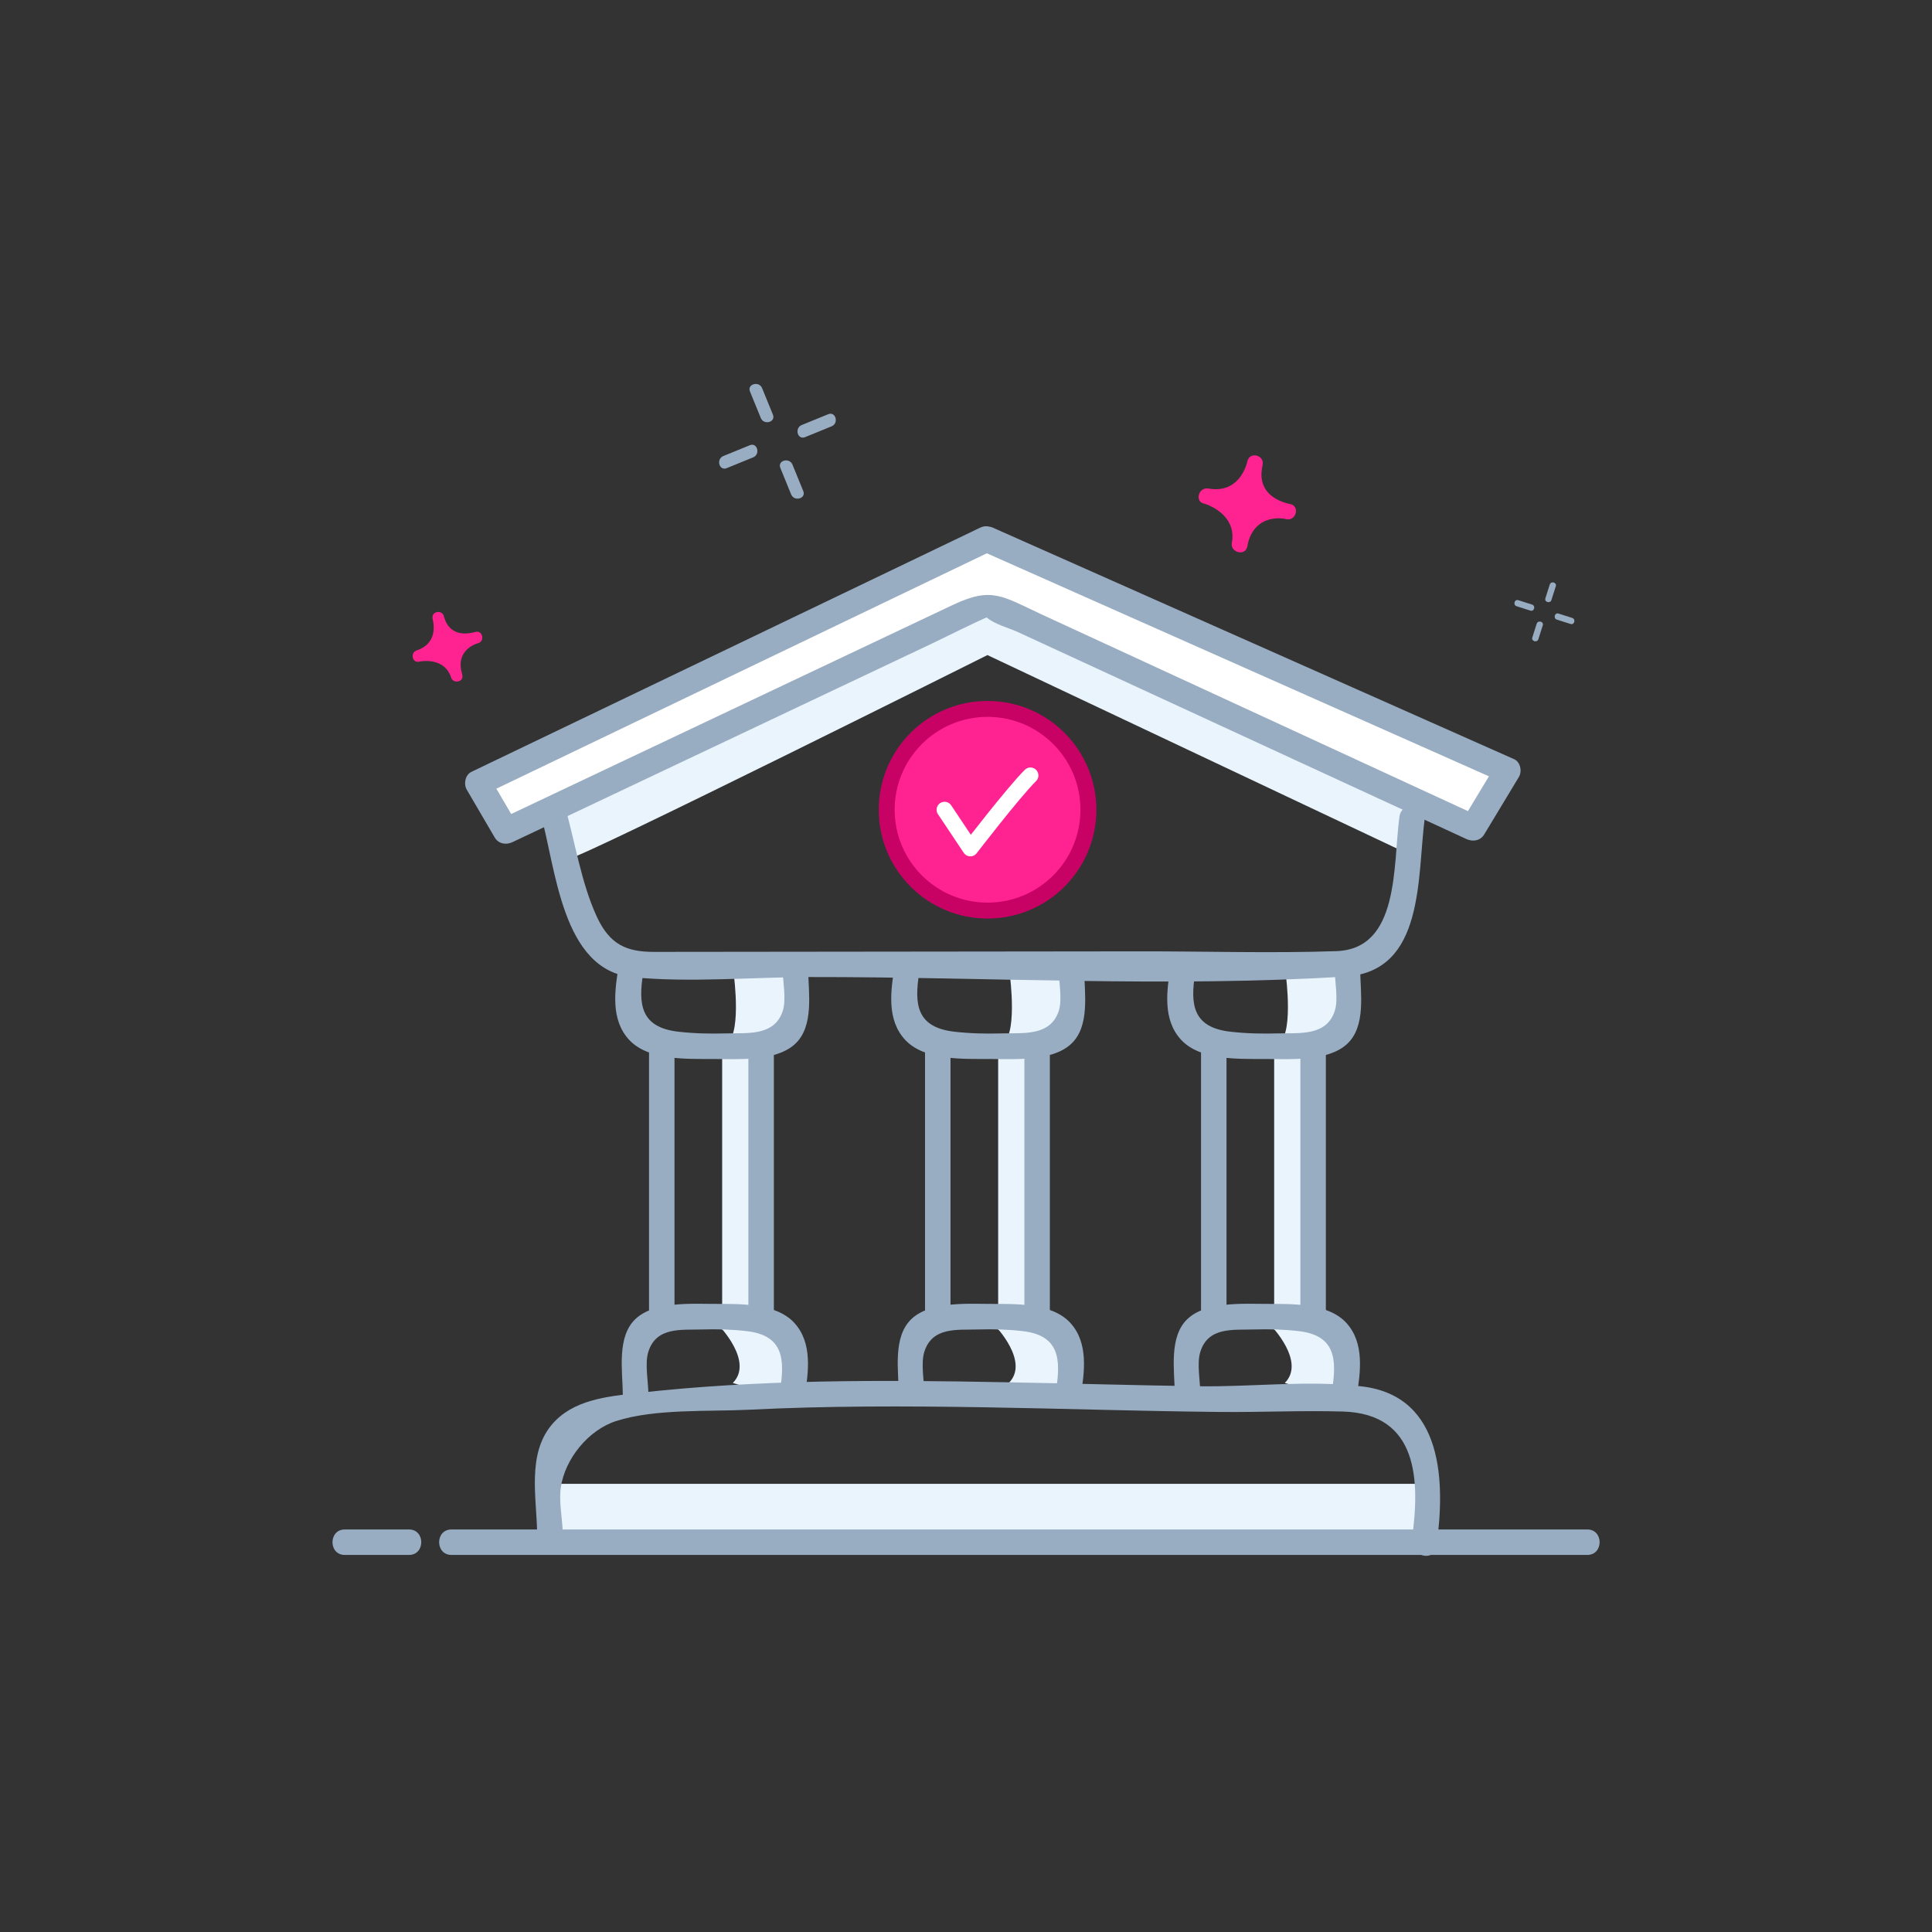 <?xml version="1.0" encoding="UTF-8"?> <svg xmlns="http://www.w3.org/2000/svg" version="1.1" id="Layer_1" x="0" y="0" viewBox="0 0 182 182" xml:space="preserve"><rect x="0" y="0" width="182" height="182" fill="#333333" stroke="none"/><style>.st0{fill:#e9f4fd}.st1,.st5{fill:#98acc2}.st5{fill-rule:evenodd;clip-rule:evenodd}</style><path class="st0" d="M52.53 139.78h81v6h-81zm1.15-58.92c1.34-.15 39.34-19.15 39.34-19.15l39.73 18.77s.98-5.02-.37-5.4c-1.36-.38-39.36-17.38-39.36-17.38L52.57 76.95l1.11 3.91z"></path><path class="st1" d="M42.53 146.48h107c1.54 0 1.55-2.4 0-2.4h-107c-1.55 0-1.55 2.4 0 2.4zm-4-2.4h-6.05c-1.54 0-1.55 2.4 0 2.4h6.05c1.54 0 1.54-2.4 0-2.4z"></path><path class="st0" d="M67.75 124.9s3.28 3.38 1.28 5.38l3.91 1.19 2.09-2.19-.69-2.55-1.02-1.25s-4.85-1.97-5.57-.58zm1.38-33.05s.82 6.11-.89 6.52c-1.71.41 7.28.05 6.79-5.77-.01 0 .7-1.69-5.9-.75z"></path><path class="st0" d="M68.03 99.28h4v26h-4z"></path><path class="st1" d="M70.5 99.11v25.16c0 1.54 2.4 1.55 2.4 0V99.11c0-1.54-2.4-1.55-2.4 0zm-9.36 0v25.16c0 1.54 2.4 1.55 2.4 0V99.11c0-1.54-2.4-1.55-2.4 0z"></path><path class="st1" d="M61.08 131.31c-.01-1.14-.35-2.86-.01-3.95.74-2.39 3.11-2.06 5.06-2.12 1.41-.04 2.85-.01 4.25.16 3.42.41 3.57 2.65 3.1 5.57-.24 1.51 2.07 2.16 2.31.64.37-2.31.78-5.1-.97-7-1.76-1.91-5.25-1.77-7.62-1.78-2.16-.01-5.54-.21-7.28 1.37-1.85 1.67-1.27 4.94-1.25 7.12.03 1.54 2.43 1.54 2.41-.01zm12.65-40.03c.01 1.13.36 2.88.01 3.95-.79 2.42-3.39 2.06-5.37 2.12-1.48.04-2.99.01-4.46-.16-3.52-.4-3.82-2.51-3.31-5.57.25-1.51-2.06-2.16-2.31-.64-.39 2.33-.79 5.1 1 7 1.84 1.95 5.51 1.77 7.96 1.78 2.22.01 5.79.25 7.6-1.37 1.88-1.67 1.3-4.91 1.28-7.12-.01-1.53-2.41-1.54-2.4.01z"></path><path class="st0" d="M93.75 124.9s3.28 3.38 1.28 5.38l3.91 1.19 2.09-2.19-.69-2.55-1.02-1.25s-4.85-1.97-5.57-.58zm1.38-33.05s.82 6.11-.89 6.52c-1.71.41 7.28.05 6.79-5.77-.01 0 .7-1.69-5.9-.75z"></path><path class="st0" d="M94.03 99.28h4v26h-4z"></path><path class="st1" d="M96.5 99.11v25.16c0 1.54 2.4 1.55 2.4 0V99.11c0-1.54-2.4-1.55-2.4 0zm-9.36 0v25.16c0 1.54 2.4 1.55 2.4 0V99.11c0-1.54-2.4-1.55-2.4 0z"></path><path class="st1" d="M87.08 131.31c-.01-1.14-.35-2.86-.01-3.95.74-2.39 3.11-2.06 5.06-2.12 1.41-.04 2.85-.01 4.25.16 3.42.41 3.57 2.65 3.1 5.57-.24 1.51 2.07 2.16 2.31.64.37-2.31.78-5.1-.97-7-1.76-1.91-5.25-1.77-7.62-1.78-2.16-.01-5.54-.21-7.28 1.37-1.85 1.67-1.27 4.94-1.25 7.12.03 1.54 2.43 1.54 2.41-.01zm12.65-40.03c.01 1.13.36 2.88.01 3.95-.79 2.42-3.39 2.06-5.37 2.12-1.48.04-2.99.01-4.46-.16-3.52-.4-3.82-2.51-3.31-5.57.25-1.51-2.06-2.16-2.31-.64-.39 2.33-.79 5.1 1 7 1.84 1.95 5.51 1.77 7.96 1.78 2.22.01 5.79.25 7.6-1.37 1.88-1.67 1.3-4.91 1.28-7.12-.01-1.53-2.41-1.54-2.4.01z"></path><path class="st0" d="M119.75 124.9s3.28 3.38 1.28 5.38l3.91 1.19 2.09-2.19-.69-2.55-1.02-1.25s-4.85-1.97-5.57-.58zm1.38-33.05s.82 6.11-.89 6.52c-1.71.41 7.28.05 6.79-5.77-.01 0 .7-1.69-5.9-.75z"></path><path class="st0" d="M120.03 99.28h4v26h-4z"></path><path class="st1" d="M122.5 99.11v25.16c0 1.54 2.4 1.55 2.4 0V99.11c0-1.54-2.4-1.55-2.4 0zm-9.36 0v25.16c0 1.54 2.4 1.55 2.4 0V99.11c0-1.54-2.4-1.55-2.4 0z"></path><path class="st1" d="M113.08 131.31c-.01-1.14-.35-2.86-.01-3.95.74-2.39 3.11-2.06 5.06-2.12 1.41-.04 2.85-.01 4.25.16 3.42.41 3.57 2.65 3.1 5.57-.24 1.51 2.07 2.16 2.31.64.37-2.31.78-5.1-.97-7-1.76-1.91-5.25-1.77-7.62-1.78-2.16-.01-5.54-.21-7.28 1.37-1.85 1.67-1.27 4.94-1.25 7.12.03 1.54 2.43 1.54 2.41-.01zm12.65-40.03c.01 1.13.36 2.88.01 3.95-.79 2.42-3.39 2.06-5.37 2.12-1.48.04-2.99.01-4.46-.16-3.52-.4-3.82-2.51-3.31-5.57.25-1.51-2.06-2.16-2.31-.64-.39 2.33-.79 5.1 1 7 1.84 1.95 5.51 1.77 7.96 1.78 2.22.01 5.79.25 7.6-1.37 1.88-1.67 1.3-4.91 1.28-7.12-.01-1.53-2.41-1.54-2.4.01z"></path><path class="st1" d="M53.01 144.44c-.02-1.36-.38-2.97-.18-4.32.39-2.68 2.58-5.4 5.2-6.25 3.65-1.18 8.74-.88 12.55-1.07 7.37-.37 14.76-.35 22.14-.23 7.4.12 14.79.37 22.19.44 3.85.04 7.72-.15 11.57-.04 7.17.2 7.3 6.55 6.52 12.09-.21 1.51 2.1 2.16 2.31.64.85-6.02.7-14.14-6.96-15.09-4.97-.62-10.35.05-15.38-.02-6.11-.09-12.22-.27-18.33-.38-11.53-.22-23.14-.28-34.62 1.02-2.86.33-6.07.63-8.05 2.99-2.34 2.8-1.41 6.92-1.37 10.22.03 1.54 2.43 1.55 2.41 0zm-2.14-67.98c1.52 5.25 1.99 14.95 8.75 15.6 5.43.52 11.18-.01 16.64-.02 16.73-.02 33.8 1 50.5-.05 7.5-.47 6.72-9.39 7.47-15.04.2-1.53-2.2-1.51-2.4 0-.62 4.63.03 12.44-5.94 12.65-6.13.21-12.31.01-18.45.02-15.28.02-30.56.03-45.84.05-2.57 0-4.16-.68-5.38-3.32-1.48-3.2-2.06-7.12-3.04-10.52-.42-1.49-2.74-.86-2.31.63z"></path><path fill="#fff" d="M92.95 50.78l49.08 21.8-3.26 5.4-45.83-21.14-45.29 21.44-2.62-4.5z"></path><path class="st1" d="M92.33 51.84c16.36 7.27 32.72 14.54 49.08 21.8-.15-.56-.29-1.12-.44-1.68-1.09 1.8-2.17 3.6-3.26 5.4.56-.15 1.12-.29 1.68-.44-13.73-6.33-27.45-12.66-41.18-19-3.79-1.75-4.75-2.69-8.46-.93L66.56 67.97c-6.51 3.08-13.02 6.16-19.52 9.24.56.15 1.12.29 1.68.44-.88-1.5-1.75-3-2.63-4.5-.15.56-.29 1.12-.44 1.68 15.97-7.67 31.95-15.34 47.92-23 1.43-.68.18-2.81-1.24-2.12-15.97 7.67-31.95 15.34-47.92 23-.6.29-.75 1.15-.44 1.68.88 1.5 1.75 3 2.63 4.5.36.61 1.08.73 1.68.44 13.17-6.23 26.33-12.47 39.5-18.7 1.87-.89 3.73-1.86 5.63-2.67-.72.3-1.33-.54-.4.25.72.61 2.03.94 2.87 1.33l23.4 10.8c6.29 2.9 12.58 5.8 18.86 8.7.61.28 1.31.17 1.68-.44 1.09-1.8 2.17-3.6 3.26-5.4.32-.52.16-1.41-.44-1.68-16.36-7.27-32.72-14.54-49.08-21.8-1.42-.64-2.68 1.48-1.23 2.12z"></path><g stroke-width="1.5" stroke-miterlimit="10"><circle cx="93.03" cy="76.28" r="9.5" fill="#ff2391" stroke="#c80165"></circle><path d="M88.98 76.28l2.43 3.64s4.04-5.26 5.66-6.87" fill="none" stroke="#fff" stroke-linecap="round" stroke-linejoin="round"></path></g><path class="st5" d="M70.59 36.22l-.01.01h.01v-.01zm3.29 6.41l-.01.01h.01v-.01zm1.1-2.58l.01.01v-.01h-.01z"></path><path class="st1" d="M70.64 41.94c-.83.34-1.66.68-2.5 1.02-.7.29-.39 1.43.32 1.14.83-.34 1.66-.68 2.5-1.02.69-.28.38-1.43-.32-1.14zm7.38-2.92c-.83.34-1.66.68-2.5 1.02-.7.29-.39 1.43.32 1.14.83-.34 1.66-.68 2.5-1.02.7-.28.39-1.43-.32-1.14zm-4.51 5.06c.34.83.68 1.66 1.02 2.5.29.7 1.43.39 1.14-.32-.34-.83-.68-1.66-1.02-2.5-.29-.69-1.43-.39-1.14.32zm-2.86-7.2c.34.83.68 1.66 1.02 2.5.29.7 1.43.39 1.14-.32-.34-.83-.68-1.66-1.02-2.5-.28-.69-1.43-.39-1.14.32z"></path><path d="M43.55 63.6v-.04c-.01-.05-.03-.09-.04-.14-.52-1.83.79-2.56 1.33-2.77.07-.02.14-.04.2-.06.67-.19.42-1.25-.26-1.06-.04.01-.08.03-.13.04-2.31.55-2.72-1.16-2.82-1.46-.01-.02-.01-.05-.02-.07-.19-.65-1.18-.43-1.06.2l-.02-.03s.01.03.02.07v.02c.01.02.02.05.02.07.13.53.39 2.29-1.54 2.91-.62.23-.37 1.25.29 1.04.01 0 .03-.01.04-.01.45-.07 2.24-.25 2.88 1.35.02.05.03.1.05.15.2.65 1.22.43 1.06-.21zm73.93-12.05c0 .01 0 0 0 0 .01-.02.02-.03.02-.05l.03-.19c.55-2.52 2.59-2.55 3.36-2.46l.28.06c.93.2 1.31-1.23.37-1.43l-.18-.03c-3.11-.83-2.5-3.13-2.44-3.55.01-.03.01-.06.02-.1.2-.9-1.14-1.27-1.4-.44v-.05s-.01.04-.02.09c0 .01-.01.02-.01.03-.01.03-.01.07-.02.1-.19.72-1 2.99-3.71 2.48v.01c-.89-.12-1.25 1.26-.33 1.43.02 0 .04.01.06.01.59.2 2.84 1.14 2.57 3.45-.01.07-.03.14-.04.22-.15.91 1.21 1.28 1.44.42z" fill="#ff2391" fill-rule="evenodd" clip-rule="evenodd"></path><path class="st5" d="M146.2 54.75h-.01.01zm-.81 3.52v.01-.01zm1.26-.63v.01-.01z"></path><path class="st1" d="M144.32 56.95c-.43-.14-.86-.27-1.29-.41-.37-.12-.52.46-.16.57.43.14.86.27 1.29.41.37.12.53-.46.16-.57zm3.79 1.26c-.43-.14-.86-.27-1.29-.41-.37-.12-.52.46-.16.57.43.14.86.27 1.29.41.36.12.52-.45.16-.57zm-3.35.55c-.14.43-.27.86-.41 1.29-.12.37.46.52.57.16.14-.43.27-.86.41-1.29.13-.37-.45-.53-.57-.16zm1.23-3.69c-.14.43-.27.86-.41 1.29-.12.37.46.52.57.16.14-.43.27-.86.41-1.29.12-.37-.45-.53-.57-.16z"></path></svg> 